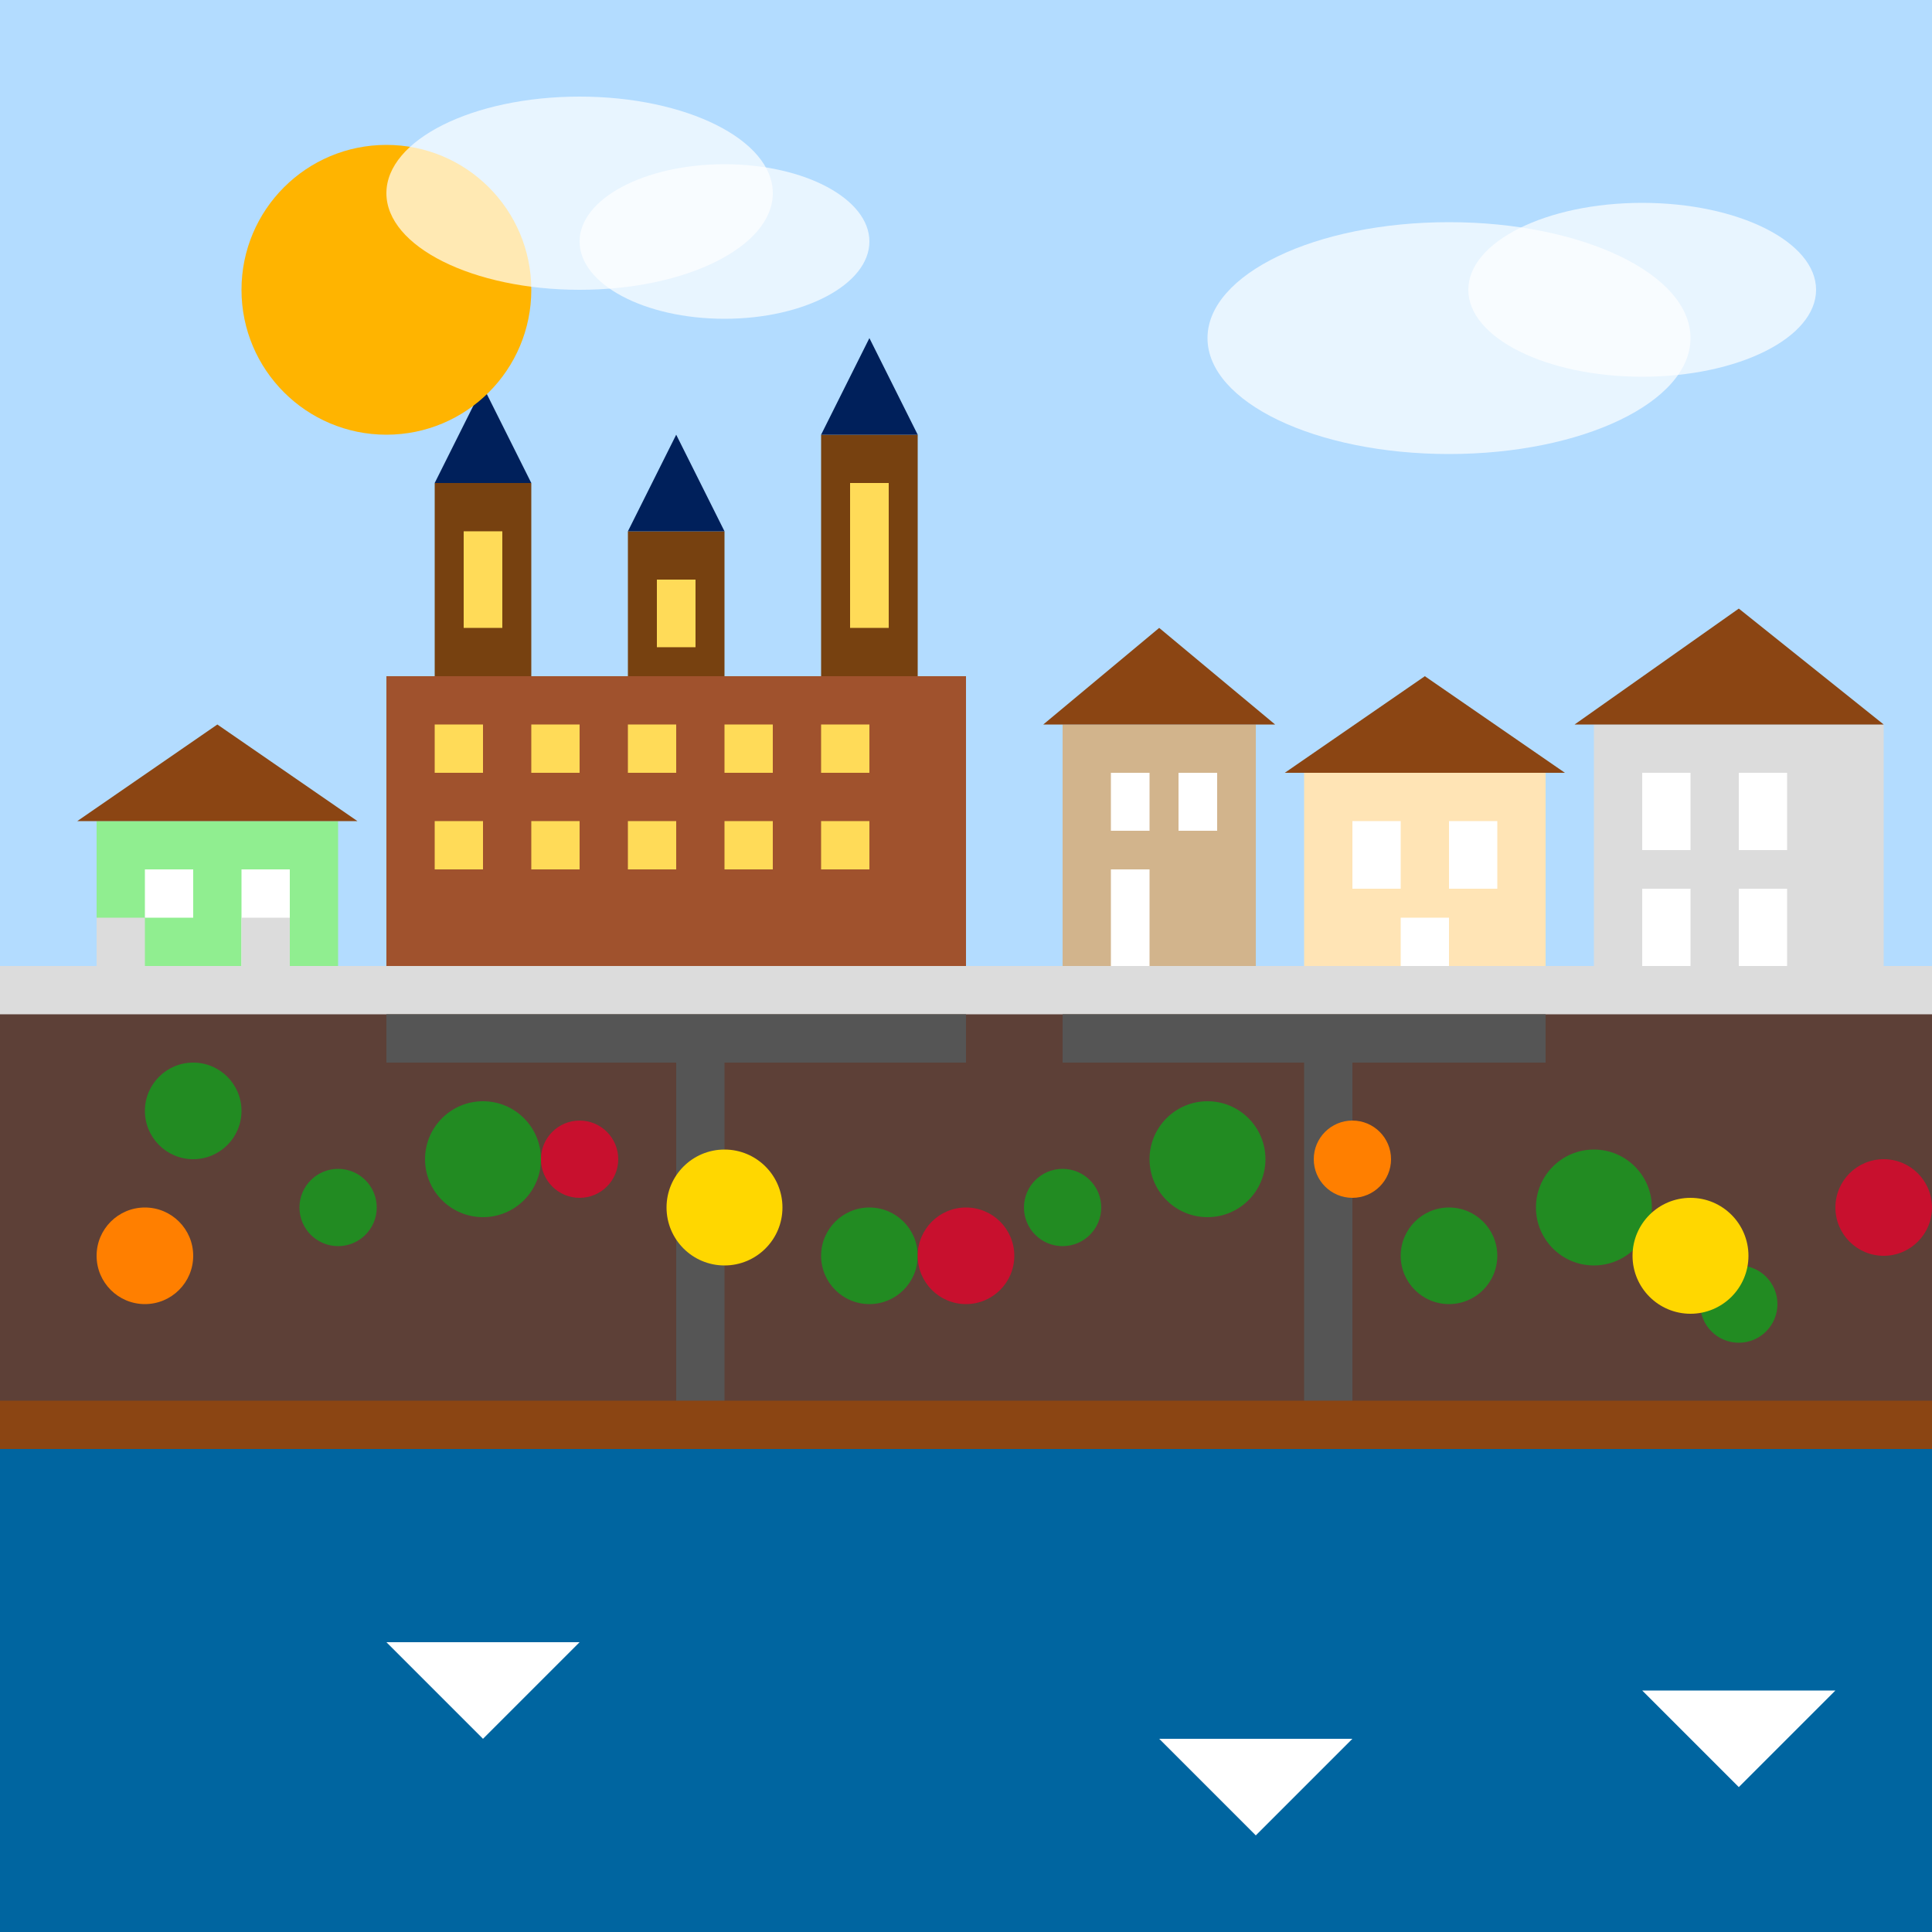 <svg xmlns="http://www.w3.org/2000/svg" viewBox="0 0 200 200" width="200" height="200">
  <rect x="0" y="0" width="200" height="200" fill="#333333" stroke="none"/>
  <!-- Background circle -->
  <circle cx="100" cy="100" r="100" fill="#F2F2F2" />
  
  <!-- Sky -->
  <path fill="#B3DCFF" d="M0,0 L200,0 L200,100 L0,100 Z" />
  
  <!-- St. Lawrence River -->
  <path fill="#0065A0" d="M0,150 L200,150 L200,200 L0,200 Z" />
  
  <!-- Land -->
  <path fill="#5D4037" d="M0,100 L200,100 L200,150 L0,150 Z" />
  
  <!-- Château Frontenac -->
  <g>
    <!-- Main building -->
    <path fill="#A0522D" d="M40,100 L100,100 L100,70 L40,70 Z" />
    <!-- Towers and turrets -->
    <path fill="#774110" d="M45,70 L45,50 L55,50 L55,70 Z" />
    <path fill="#774110" d="M65,70 L65,55 L75,55 L75,70 Z" />
    <path fill="#774110" d="M85,70 L85,45 L95,45 L95,70 Z" />
    <!-- Tower roofs -->
    <path fill="#00205B" d="M45,50 L50,40 L55,50 Z" />
    <path fill="#00205B" d="M65,55 L70,45 L75,55 Z" />
    <path fill="#00205B" d="M85,45 L90,35 L95,45 Z" />
    <!-- Windows -->
    <rect x="48" y="55" width="4" height="10" fill="#FFDB58" />
    <rect x="68" y="60" width="4" height="7" fill="#FFDB58" />
    <rect x="88" y="50" width="4" height="15" fill="#FFDB58" />
    <rect x="45" y="75" width="5" height="5" fill="#FFDB58" />
    <rect x="55" y="75" width="5" height="5" fill="#FFDB58" />
    <rect x="65" y="75" width="5" height="5" fill="#FFDB58" />
    <rect x="75" y="75" width="5" height="5" fill="#FFDB58" />
    <rect x="85" y="75" width="5" height="5" fill="#FFDB58" />
    <rect x="45" y="85" width="5" height="5" fill="#FFDB58" />
    <rect x="55" y="85" width="5" height="5" fill="#FFDB58" />
    <rect x="65" y="85" width="5" height="5" fill="#FFDB58" />
    <rect x="75" y="85" width="5" height="5" fill="#FFDB58" />
    <rect x="85" y="85" width="5" height="5" fill="#FFDB58" />
  </g>
  
  <!-- Old Quebec Buildings -->
  <g>
    <!-- Building 1 -->
    <rect x="110" y="75" width="20" height="25" fill="#D2B48C" />
    <path fill="#8B4513" d="M108,75 L132,75 L120,65 Z" />
    <rect x="115" y="80" width="4" height="6" fill="#FFFFFF" />
    <rect x="122" y="80" width="4" height="6" fill="#FFFFFF" />
    <rect x="115" y="90" width="4" height="10" fill="#FFFFFF" />
    
    <!-- Building 2 -->
    <rect x="135" y="80" width="25" height="20" fill="#FFE4B5" />
    <path fill="#8B4513" d="M133,80 L162,80 L147.5,70 Z" />
    <rect x="140" y="85" width="5" height="7" fill="#FFFFFF" />
    <rect x="150" y="85" width="5" height="7" fill="#FFFFFF" />
    <rect x="145" y="95" width="5" height="5" fill="#FFFFFF" />
    
    <!-- Building 3 -->
    <rect x="165" y="75" width="30" height="25" fill="#DCDCDC" />
    <path fill="#8B4513" d="M163,75 L195,75 L180,63 Z" />
    <rect x="170" y="80" width="5" height="8" fill="#FFFFFF" />
    <rect x="180" y="80" width="5" height="8" fill="#FFFFFF" />
    <rect x="170" y="92" width="5" height="8" fill="#FFFFFF" />
    <rect x="180" y="92" width="5" height="8" fill="#FFFFFF" />
    
    <!-- Building 4 (Small Shops) -->
    <rect x="10" y="85" width="25" height="15" fill="#90EE90" />
    <path fill="#8B4513" d="M8,85 L37,85 L22.5,75 Z" />
    <rect x="15" y="90" width="5" height="5" fill="#FFFFFF" />
    <rect x="25" y="90" width="5" height="10" fill="#FFFFFF" />
  </g>
  
  <!-- City wall -->
  <path fill="#DCDCDC" d="M0,100 L10,100 L10,95 L15,95 L15,100 L25,100 L25,95 L30,95 L30,100 L200,100 L200,105 L0,105 Z" />
  
  <!-- Streets and Public Areas -->
  <rect x="40" y="105" width="60" height="5" fill="#555555" />
  <rect x="110" y="105" width="50" height="5" fill="#555555" />
  <rect x="70" y="110" width="5" height="40" fill="#555555" />
  <rect x="135" y="110" width="5" height="40" fill="#555555" />
  
  <!-- Boardwalk along river -->
  <rect x="0" y="145" width="200" height="5" fill="#8B4513" />
  
  <!-- Trees and vegetation -->
  <g fill="#228B22">
    <circle cx="20" cy="115" r="5" />
    <circle cx="35" cy="125" r="4" />
    <circle cx="50" cy="120" r="6" />
    <circle cx="90" cy="130" r="5" />
    <circle cx="110" cy="125" r="4" />
    <circle cx="125" cy="120" r="6" />
    <circle cx="150" cy="130" r="5" />
    <circle cx="165" cy="125" r="6" />
    <circle cx="180" cy="135" r="4" />
  </g>
  
  <!-- Fall foliage - some trees in autumn colors -->
  <g>
    <circle cx="15" cy="130" r="5" fill="#FF7F00" />
    <circle cx="60" cy="120" r="4" fill="#C8102E" />
    <circle cx="75" cy="125" r="6" fill="#FFD700" />
    <circle cx="100" cy="130" r="5" fill="#C8102E" />
    <circle cx="140" cy="120" r="4" fill="#FF7F00" />
    <circle cx="175" cy="130" r="6" fill="#FFD700" />
    <circle cx="195" cy="125" r="5" fill="#C8102E" />
  </g>
  
  <!-- Boats on St. Lawrence -->
  <path fill="#FFFFFF" d="M40,170 L60,170 L50,180 Z" />
  <path fill="#FFFFFF" d="M120,180 L140,180 L130,190 Z" />
  <path fill="#FFFFFF" d="M170,175 L190,175 L180,185 Z" />
  
  <!-- Sun or moon -->
  <circle cx="40" cy="30" r="15" fill="#FFB400" />
  
  <!-- Clouds -->
  <g fill="#FFFFFF" fill-opacity="0.7">
    <ellipse cx="60" cy="20" rx="20" ry="10" />
    <ellipse cx="75" cy="25" rx="15" ry="8" />
    <ellipse cx="150" cy="35" rx="25" ry="12" />
    <ellipse cx="170" cy="30" rx="18" ry="9" />
  </g>
</svg>